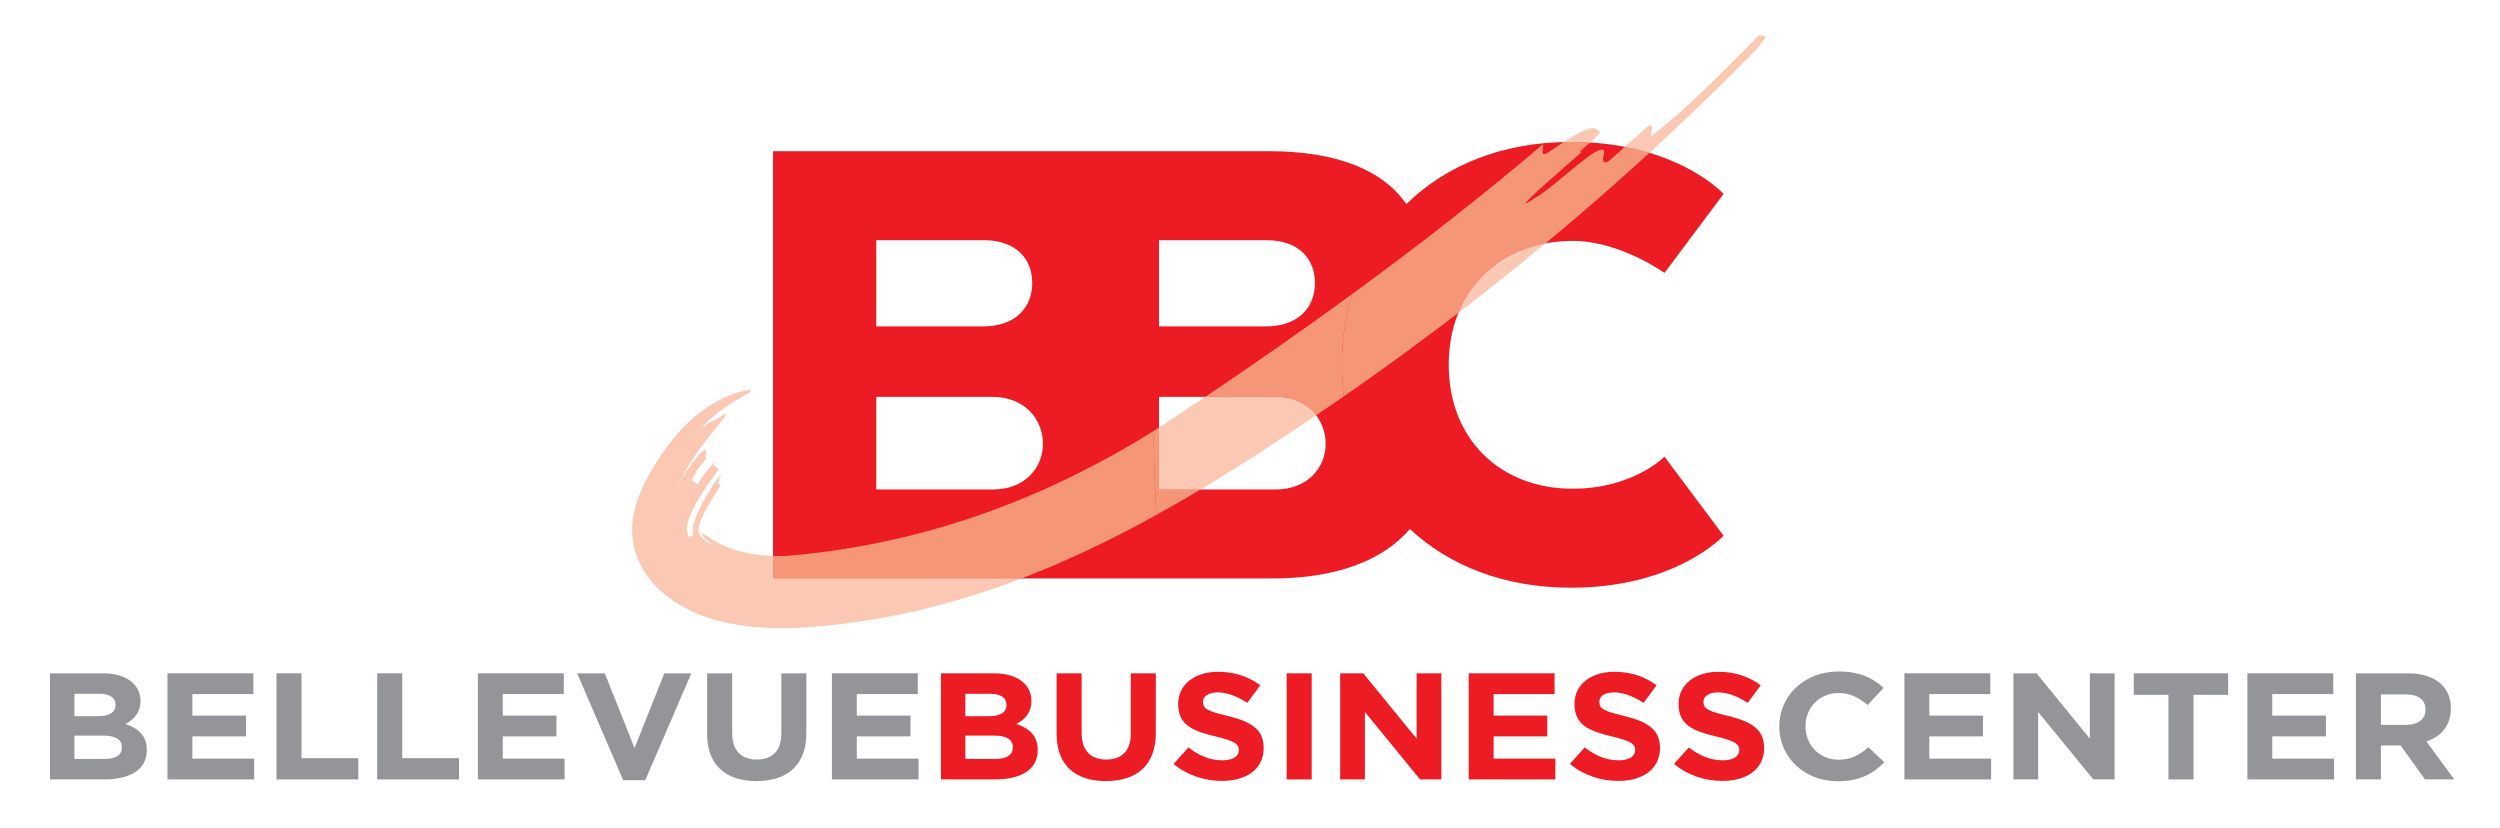 <?xml version="1.0" encoding="UTF-8" standalone="no"?>
<!DOCTYPE svg PUBLIC "-//W3C//DTD SVG 1.1//EN" "http://www.w3.org/Graphics/SVG/1.1/DTD/svg11.dtd">
<svg width="100%" height="100%" viewBox="0 0 1636 542" version="1.1" xmlns="http://www.w3.org/2000/svg" xmlns:xlink="http://www.w3.org/1999/xlink" xml:space="preserve" xmlns:serif="http://www.serif.com/" style="fill-rule:evenodd;clip-rule:evenodd;stroke-linejoin:round;stroke-miterlimit:2;">
    <g id="Calque-1" serif:id="Calque 1" transform="matrix(4.167,0,0,4.167,-31,-37)">
        <g transform="matrix(1,0,0,1,207.793,46.6)">
            <path d="M0,39.144L-18.34,39.144L-18.34,24.605L-0.11,24.605C5.034,24.605 7.829,28.185 7.829,31.988C7.829,35.679 5.034,39.144 0,39.144M-18.34,0.001L-1.451,0.001C3.693,0.001 6.153,3.021 6.153,6.711C6.153,10.404 3.693,13.535 -1.565,13.535L-18.34,13.535L-18.34,0.001ZM-44.397,39.144L-62.738,39.144L-62.738,24.605L-44.508,24.605C-39.364,24.605 -36.568,28.185 -36.568,31.988C-36.568,35.679 -39.364,39.144 -44.397,39.144M-62.738,0.001L-45.852,0.001C-40.705,0.001 -38.247,3.021 -38.247,6.711C-38.247,10.404 -40.705,13.535 -45.963,13.535L-62.738,13.535L-62.738,0.001ZM46.615,39.031C35.209,39.031 27.158,31.202 27.158,19.572C27.158,7.942 35.209,0.113 46.615,0.113C54.108,0.113 61.043,5.147 61.043,5.147L70.324,-7.268C70.324,-7.268 62.943,-15.432 46.391,-15.432C35.473,-15.432 26.674,-11.704 20.503,-5.672C16.85,-10.966 9.69,-13.978 -1.116,-13.978L-78.956,-13.978L-78.956,53.123L-0.557,53.123C9.434,53.123 16.802,50.342 21.062,45.36C27.2,51.074 35.801,54.576 46.391,54.576C62.83,54.576 70.324,46.412 70.324,46.412L61.043,33.998C61.043,33.998 56.12,39.031 46.615,39.031" style="fill:rgb(237,28,36);fill-rule:nonzero;"/>
        </g>
        <g transform="matrix(1,0,0,1,23.8,117.832)">
            <path d="M0,10.236C1.737,10.236 2.784,9.664 2.784,8.425L2.784,8.379C2.784,7.259 1.891,6.57 -0.128,6.57L-4.674,6.57L-4.674,10.236L0,10.236ZM-1.047,3.523C0.689,3.523 1.788,3 1.788,1.761L1.788,1.715C1.788,0.619 0.868,0 -0.792,0L-4.674,0L-4.674,3.523L-1.047,3.523ZM-8.506,-3.213L-0.204,-3.213C1.839,-3.213 3.448,-2.69 4.471,-1.739C5.287,-0.977 5.696,-0.047 5.696,1.095L5.696,1.142C5.696,3.023 4.623,4.07 3.347,4.736C5.415,5.474 6.692,6.593 6.692,8.832L6.692,8.879C6.692,11.925 4.036,13.449 0,13.449L-8.506,13.449L-8.506,-3.213Z" style="fill:rgb(147,149,152);fill-rule:nonzero;"/>
        </g>
        <g transform="matrix(1,0,0,1,33.741,131.281)">
            <path d="M0,-16.662L13.487,-16.662L13.487,-13.402L3.908,-13.402L3.908,-10.021L12.338,-10.021L12.338,-6.76L3.908,-6.76L3.908,-3.262L13.614,-3.262L13.614,0L0,0L0,-16.662Z" style="fill:rgb(147,149,152);fill-rule:nonzero;"/>
        </g>
        <g transform="matrix(1,0,0,1,50.859,131.281)">
            <path d="M0,-16.662L3.934,-16.662L3.934,-3.332L12.849,-3.332L12.849,0L0,0L0,-16.662Z" style="fill:rgb(147,149,152);fill-rule:nonzero;"/>
        </g>
        <g transform="matrix(1,0,0,1,66.674,131.281)">
            <path d="M0,-16.662L3.934,-16.662L3.934,-3.332L12.849,-3.332L12.849,0L0,0L0,-16.662Z" style="fill:rgb(147,149,152);fill-rule:nonzero;"/>
        </g>
        <g transform="matrix(1,0,0,1,82.49,131.281)">
            <path d="M0,-16.662L13.487,-16.662L13.487,-13.402L3.908,-13.402L3.908,-10.021L12.338,-10.021L12.338,-6.76L3.908,-6.76L3.908,-3.262L13.614,-3.262L13.614,0L0,0L0,-16.662Z" style="fill:rgb(147,149,152);fill-rule:nonzero;"/>
        </g>
        <g transform="matrix(1,0,0,1,98.076,131.4)">
            <path d="M0,-16.781L4.342,-16.781L9.017,-5.047L13.691,-16.781L17.931,-16.781L10.702,0L7.229,0L0,-16.781Z" style="fill:rgb(147,149,152);fill-rule:nonzero;"/>
        </g>
        <g transform="matrix(1,0,0,1,118.489,122.022)">
            <path d="M0,2.119L0,-7.402L3.934,-7.402L3.934,2.023C3.934,4.736 5.39,6.14 7.791,6.14C10.192,6.14 11.648,4.785 11.648,2.142L11.648,-7.402L15.582,-7.402L15.582,2C15.582,7.047 12.542,9.521 7.74,9.521C2.938,9.521 0,7.021 0,2.119" style="fill:rgb(147,149,152);fill-rule:nonzero;"/>
        </g>
        <g transform="matrix(1,0,0,1,138.085,131.281)">
            <path d="M0,-16.662L13.487,-16.662L13.487,-13.402L3.908,-13.402L3.908,-10.021L12.338,-10.021L12.338,-6.76L3.908,-6.76L3.908,-3.262L13.614,-3.262L13.614,0L0,0L0,-16.662Z" style="fill:rgb(147,149,152);fill-rule:nonzero;"/>
        </g>
        <g transform="matrix(1,0,0,1,163.712,117.832)">
            <path d="M0,10.236C1.737,10.236 2.784,9.664 2.784,8.425L2.784,8.379C2.784,7.259 1.891,6.57 -0.128,6.57L-4.674,6.57L-4.674,10.236L0,10.236ZM-1.047,3.523C0.689,3.523 1.788,3 1.788,1.761L1.788,1.715C1.788,0.619 0.868,0 -0.792,0L-4.674,0L-4.674,3.523L-1.047,3.523ZM-8.506,-3.213L-0.204,-3.213C1.839,-3.213 3.448,-2.69 4.471,-1.739C5.287,-0.977 5.696,-0.047 5.696,1.095L5.696,1.142C5.696,3.023 4.623,4.07 3.347,4.736C5.415,5.474 6.692,6.593 6.692,8.832L6.692,8.879C6.692,11.925 4.036,13.449 0,13.449L-8.506,13.449L-8.506,-3.213Z" style="fill:rgb(237,28,36);fill-rule:nonzero;"/>
        </g>
        <g transform="matrix(1,0,0,1,173.372,122.022)">
            <path d="M0,2.119L0,-7.402L3.934,-7.402L3.934,2.023C3.934,4.736 5.39,6.14 7.791,6.14C10.192,6.14 11.647,4.785 11.647,2.142L11.647,-7.402L15.581,-7.402L15.581,2C15.581,7.047 12.542,9.521 7.74,9.521C2.938,9.521 0,7.021 0,2.119" style="fill:rgb(237,28,36);fill-rule:nonzero;"/>
        </g>
        <g transform="matrix(1,0,0,1,191.744,117.046)">
            <path d="M0,11.807L2.324,9.211C3.934,10.45 5.619,11.235 7.662,11.235C9.271,11.235 10.242,10.641 10.242,9.664L10.242,9.618C10.242,8.688 9.629,8.213 6.641,7.498C3.039,6.641 0.715,5.713 0.715,2.405L0.715,2.356C0.715,-0.666 3.32,-2.666 6.973,-2.666C9.578,-2.666 11.801,-1.904 13.613,-0.547L11.57,2.213C9.986,1.19 8.43,0.571 6.922,0.571C5.414,0.571 4.623,1.213 4.623,2.024L4.623,2.071C4.623,3.166 5.389,3.524 8.48,4.26C12.107,5.141 14.15,6.356 14.15,9.26L14.15,9.307C14.15,12.616 11.443,14.473 7.586,14.473C4.879,14.473 2.145,13.592 0,11.807" style="fill:rgb(237,28,36);fill-rule:nonzero;"/>
        </g>
        <g transform="matrix(1,0,0,1,0,98.656)">
            <rect x="209.5" y="15.963" width="3.934" height="16.662" style="fill:rgb(237,28,36);"/>
        </g>
        <g transform="matrix(1,0,0,1,217.906,131.281)">
            <path d="M0,-16.662L3.627,-16.662L12.004,-6.402L12.004,-16.662L15.887,-16.662L15.887,0L12.541,0L3.881,-10.592L3.881,0L0,0L0,-16.662Z" style="fill:rgb(237,28,36);fill-rule:nonzero;"/>
        </g>
        <g transform="matrix(1,0,0,1,238.089,131.281)">
            <path d="M0,-16.662L13.486,-16.662L13.486,-13.402L3.908,-13.402L3.908,-10.021L12.336,-10.021L12.336,-6.76L3.908,-6.76L3.908,-3.262L13.613,-3.262L13.613,0L0,0L0,-16.662Z" style="fill:rgb(237,28,36);fill-rule:nonzero;"/>
        </g>
        <g transform="matrix(1,0,0,1,253.982,117.046)">
            <path d="M0,11.807L2.324,9.211C3.934,10.45 5.619,11.235 7.662,11.235C9.271,11.235 10.242,10.641 10.242,9.664L10.242,9.618C10.242,8.688 9.629,8.213 6.641,7.498C3.039,6.641 0.715,5.713 0.715,2.405L0.715,2.356C0.715,-0.666 3.32,-2.666 6.973,-2.666C9.578,-2.666 11.801,-1.904 13.613,-0.547L11.57,2.213C9.986,1.19 8.43,0.571 6.922,0.571C5.414,0.571 4.623,1.213 4.623,2.024L4.623,2.071C4.623,3.166 5.389,3.524 8.48,4.26C12.107,5.141 14.15,6.356 14.15,9.26L14.15,9.307C14.15,12.616 11.443,14.473 7.586,14.473C4.879,14.473 2.145,13.592 0,11.807" style="fill:rgb(237,28,36);fill-rule:nonzero;"/>
        </g>
        <g transform="matrix(1,0,0,1,270.334,117.046)">
            <path d="M0,11.807L2.324,9.211C3.934,10.45 5.619,11.235 7.662,11.235C9.271,11.235 10.242,10.641 10.242,9.664L10.242,9.618C10.242,8.688 9.629,8.213 6.641,7.498C3.039,6.641 0.715,5.713 0.715,2.405L0.715,2.356C0.715,-0.666 3.32,-2.666 6.973,-2.666C9.578,-2.666 11.801,-1.904 13.613,-0.547L11.57,2.213C9.986,1.19 8.43,0.571 6.922,0.571C5.414,0.571 4.623,1.213 4.623,2.024L4.623,2.071C4.623,3.166 5.389,3.524 8.48,4.26C12.107,5.141 14.15,6.356 14.15,9.26L14.15,9.307C14.15,12.616 11.443,14.473 7.586,14.473C4.879,14.473 2.145,13.592 0,11.807" style="fill:rgb(237,28,36);fill-rule:nonzero;"/>
        </g>
        <g transform="matrix(1,0,0,1,286.867,122.9)">
            <path d="M0,0.098L0,0.049C0,-4.687 3.832,-8.568 9.324,-8.568C12.695,-8.568 14.713,-7.519 16.373,-5.996L13.871,-3.306C12.49,-4.472 11.086,-5.187 9.299,-5.187C6.283,-5.187 4.113,-2.853 4.113,0.002L4.113,0.049C4.113,2.907 6.232,5.287 9.299,5.287C11.342,5.287 12.594,4.526 13.998,3.334L16.502,5.692C14.662,7.524 12.619,8.666 9.17,8.666C3.908,8.666 0,4.881 0,0.098" style="fill:rgb(147,149,152);fill-rule:nonzero;"/>
        </g>
        <g transform="matrix(1,0,0,1,306.515,131.281)">
            <path d="M0,-16.662L13.486,-16.662L13.486,-13.402L3.908,-13.402L3.908,-10.021L12.336,-10.021L12.336,-6.76L3.908,-6.76L3.908,-3.262L13.613,-3.262L13.613,0L0,0L0,-16.662Z" style="fill:rgb(147,149,152);fill-rule:nonzero;"/>
        </g>
        <g transform="matrix(1,0,0,1,323.634,131.281)">
            <path d="M0,-16.662L3.627,-16.662L12.004,-6.402L12.004,-16.662L15.887,-16.662L15.887,0L12.541,0L3.881,-10.592L3.881,0L0,0L0,-16.662Z" style="fill:rgb(147,149,152);fill-rule:nonzero;"/>
        </g>
        <g transform="matrix(1,0,0,1,347.98,127.902)">
            <path d="M0,-9.904L-5.439,-9.904L-5.439,-13.283L9.375,-13.283L9.375,-9.904L3.934,-9.904L3.934,3.379L0,3.379L0,-9.904Z" style="fill:rgb(147,149,152);fill-rule:nonzero;"/>
        </g>
        <g transform="matrix(1,0,0,1,360.375,131.281)">
            <path d="M0,-16.662L13.486,-16.662L13.486,-13.402L3.908,-13.402L3.908,-10.021L12.336,-10.021L12.336,-6.76L3.908,-6.76L3.908,-3.262L13.613,-3.262L13.613,0L0,0L0,-16.662Z" style="fill:rgb(147,149,152);fill-rule:nonzero;"/>
        </g>
        <g transform="matrix(1,0,0,1,385.332,123.189)">
            <path d="M0,-0.478C1.916,-0.478 3.014,-1.429 3.014,-2.833L3.014,-2.88C3.014,-4.453 1.838,-5.261 -0.076,-5.261L-3.984,-5.261L-3.984,-0.478L0,-0.478ZM-7.918,-8.57L0.256,-8.57C2.529,-8.57 4.291,-7.976 5.467,-6.88C6.463,-5.953 6.998,-4.642 6.998,-3.072L6.998,-3.025C6.998,-0.333 5.439,1.356 3.166,2.141L7.535,8.092L2.938,8.092L-0.895,2.76L-3.984,2.76L-3.984,8.092L-7.918,8.092L-7.918,-8.57Z" style="fill:rgb(147,149,152);fill-rule:nonzero;"/>
        </g>
        <g transform="matrix(1,0,0,1,207.682,50.694)">
            <path d="M0,20.511L-10.965,20.511C-13.264,22.054 -15.547,23.571 -17.817,25.062C-17.954,25.15 -18.093,25.238 -18.229,25.326L-18.229,35.05L-11.698,35.05C-8.235,32.982 -4.835,30.843 -1.491,28.676C1.171,26.946 3.821,25.19 6.448,23.412C5.128,21.687 2.951,20.511 0,20.511M-82.618,19.44C-83.266,19.517 -84.879,19.753 -87.425,21.085C-91.504,23.289 -94.529,26.707 -96.648,29.982C-97.734,31.687 -98.583,33.087 -99.549,35.215C-100.012,36.309 -100.433,37.38 -100.745,39.033C-101.049,40.65 -101.032,42.317 -100.711,43.925C-100.279,45.905 -99.345,47.76 -98.058,49.339C-96.808,50.854 -95.589,51.805 -94.305,52.671C-91.777,54.33 -89.121,55.299 -86.572,55.893C-83.467,56.598 -80.501,56.824 -77.661,56.824C-75.866,56.824 -74.119,56.734 -72.42,56.615C-63.715,55.907 -55.122,54.166 -46.898,51.51C-44.509,50.748 -42.157,49.919 -39.833,49.03L-78.846,49.03L-78.846,45.502C-81.135,45.425 -83.635,45.021 -85.567,44.291C-86.882,43.814 -88.007,43.183 -88.723,42.68C-89.106,42.416 -89.354,42.223 -89.516,42.172L-90.106,41.854C-89.979,42.2 -89.836,42.408 -89.516,42.757C-89.146,43.141 -88.609,43.541 -88.001,43.899C-88.757,43.632 -89.402,43.232 -89.839,42.825C-90.194,42.53 -90.413,42.147 -90.518,41.715C-90.586,41.343 -90.552,40.973 -90.438,40.604C-90.299,40.107 -90.021,39.453 -89.66,38.766C-88.91,37.345 -87.939,35.746 -87.072,34.42C-87.476,34.133 -87.737,33.934 -86.797,32.417C-88.851,34.704 -91.979,40.51 -91.407,41.908L-91.345,42.26L-92.086,42.502L-92.24,42.09C-92.413,41.428 -92.382,40.718 -92.138,39.9C-91.879,39.028 -91.396,38.067 -90.839,37.093C-89.697,35.087 -88.433,33.283 -87.382,31.911L-88.158,31.232C-88.356,31.073 -87.095,29.553 -85.527,28.434C-87.158,29.482 -89.697,32.491 -90.68,34.229L-91.552,33.681C-91.765,33.553 -90.703,31.775 -89.325,30.218C-89.632,29.977 -89.115,28.846 -89.484,28.846C-89.618,28.846 -89.862,28.991 -90.299,29.369C-91.746,31.025 -92.913,32.846 -93.941,34.687C-90.208,27.073 -85.854,23.809 -86.297,23.114C-88.317,24.636 -88.791,24.036 -90.53,25.897C-88.109,22.951 -84.448,20.872 -82.925,20.076C-82.144,19.625 -82.169,19.469 -82.618,19.44M42.476,-3.595C36.066,-2.397 31.144,1.549 28.791,7.31C33.428,3.759 37.989,0.123 42.476,-3.595M49.921,-21.683C49.18,-21.683 47.893,-21.177 45.327,-19.512C45.714,-19.521 46.108,-19.527 46.501,-19.527C47.529,-19.527 48.521,-19.495 49.478,-19.436C50.318,-20.175 51.137,-20.939 50.983,-21.109C50.728,-21.402 50.475,-21.683 49.921,-21.683M76.021,-36.313C70.258,-30.429 64.438,-24.563 59.512,-20.794C59.256,-20.561 59.11,-20.467 59.034,-20.467C58.878,-20.467 59.028,-20.879 59.14,-21.294C59.25,-21.705 59.318,-22.12 58.994,-22.12C58.878,-22.12 58.707,-22.066 58.472,-21.938C57.616,-21.137 56.244,-19.916 54.94,-18.757C56.324,-18.492 57.608,-18.172 58.796,-17.814C64.517,-23.052 70.085,-28.429 75.482,-33.947C77.362,-36.083 77.081,-36.227 76.607,-36.227C76.57,-36.227 76.53,-36.227 76.49,-36.225L76.374,-36.225C76.229,-36.225 76.093,-36.236 76.021,-36.313" style="fill:rgb(251,200,180);fill-rule:nonzero;"/>
        </g>
        <g transform="matrix(1,0,0,1,189.453,68.819)">
            <path d="M0,7.201C-0.35,7.423 -0.702,7.647 -1.054,7.866C-0.875,8.84 -0.784,9.851 -0.784,10.889C-0.784,14.749 -0.455,18.129 -0.483,20.962C1.886,19.655 4.221,18.305 6.531,16.925L0,16.925L0,7.201ZM30.333,-13.761C22.689,-8.173 14.922,-2.759 7.264,2.386L18.229,2.386C21.18,2.386 23.357,3.565 24.677,5.286C26.135,4.301 27.583,3.306 29.03,2.306C28.825,0.687 28.723,-0.966 28.723,-2.645C28.723,-6.526 29.271,-10.264 30.333,-13.761" style="fill:rgb(246,150,121);fill-rule:nonzero;"/>
        </g>
        <g transform="matrix(1,0,0,1,188.398,99.725)">
            <path d="M0,-23.039C-8.076,-17.994 -17.366,-13.363 -26.987,-10.023C-37.157,-6.443 -47.762,-4.335 -57.179,-3.574C-57.679,-3.535 -58.21,-3.515 -58.761,-3.515C-59.023,-3.515 -59.29,-3.52 -59.56,-3.529L-59.56,0L-20.547,0C-13.218,-2.804 -6.196,-6.205 0.574,-9.943C0.6,-12.775 0.27,-16.159 0.27,-20.019C0.27,-21.056 0.179,-22.065 0,-23.039" style="fill:rgb(246,150,121);fill-rule:nonzero;"/>
        </g>
        <g transform="matrix(1,0,0,1,254.183,71.124)">
            <path d="M0,-39.956C-0.395,-39.956 -0.787,-39.95 -1.176,-39.942C-1.849,-39.504 -2.616,-38.984 -3.482,-38.373C-3.86,-38.126 -4.102,-38.03 -4.258,-38.03C-4.795,-38.03 -4.221,-39.243 -4.485,-39.55C-13.854,-31.559 -24.013,-23.653 -34.396,-16.065C-35.458,-12.571 -36.01,-8.832 -36.01,-4.952C-36.01,-3.273 -35.904,-1.62 -35.702,0C-29.595,-4.233 -23.595,-8.608 -17.709,-13.119C-15.357,-18.88 -10.437,-22.826 -4.025,-24.028C1.537,-28.641 6.982,-33.382 12.295,-38.246C11.104,-38.603 9.82,-38.922 8.44,-39.186C7.457,-38.314 6.512,-37.481 5.853,-36.891C5.637,-36.811 5.472,-36.774 5.347,-36.774C4.887,-36.774 4.985,-37.271 5.088,-37.766C5.19,-38.26 5.293,-38.757 4.832,-38.757C4.707,-38.757 4.543,-38.72 4.324,-38.638C2.296,-37.865 -3.576,-32.192 -5.488,-31.303C-6.479,-30.621 -6.979,-30.329 -7.107,-30.329C-7.627,-30.329 -1.906,-35.234 1.768,-38.473C1.552,-38.365 1.427,-38.317 1.375,-38.317C1.165,-38.317 2.082,-39.078 2.978,-39.865C2.021,-39.925 1.028,-39.956 0,-39.956" style="fill:rgb(246,150,121);fill-rule:nonzero;"/>
        </g>
    </g>
</svg>
